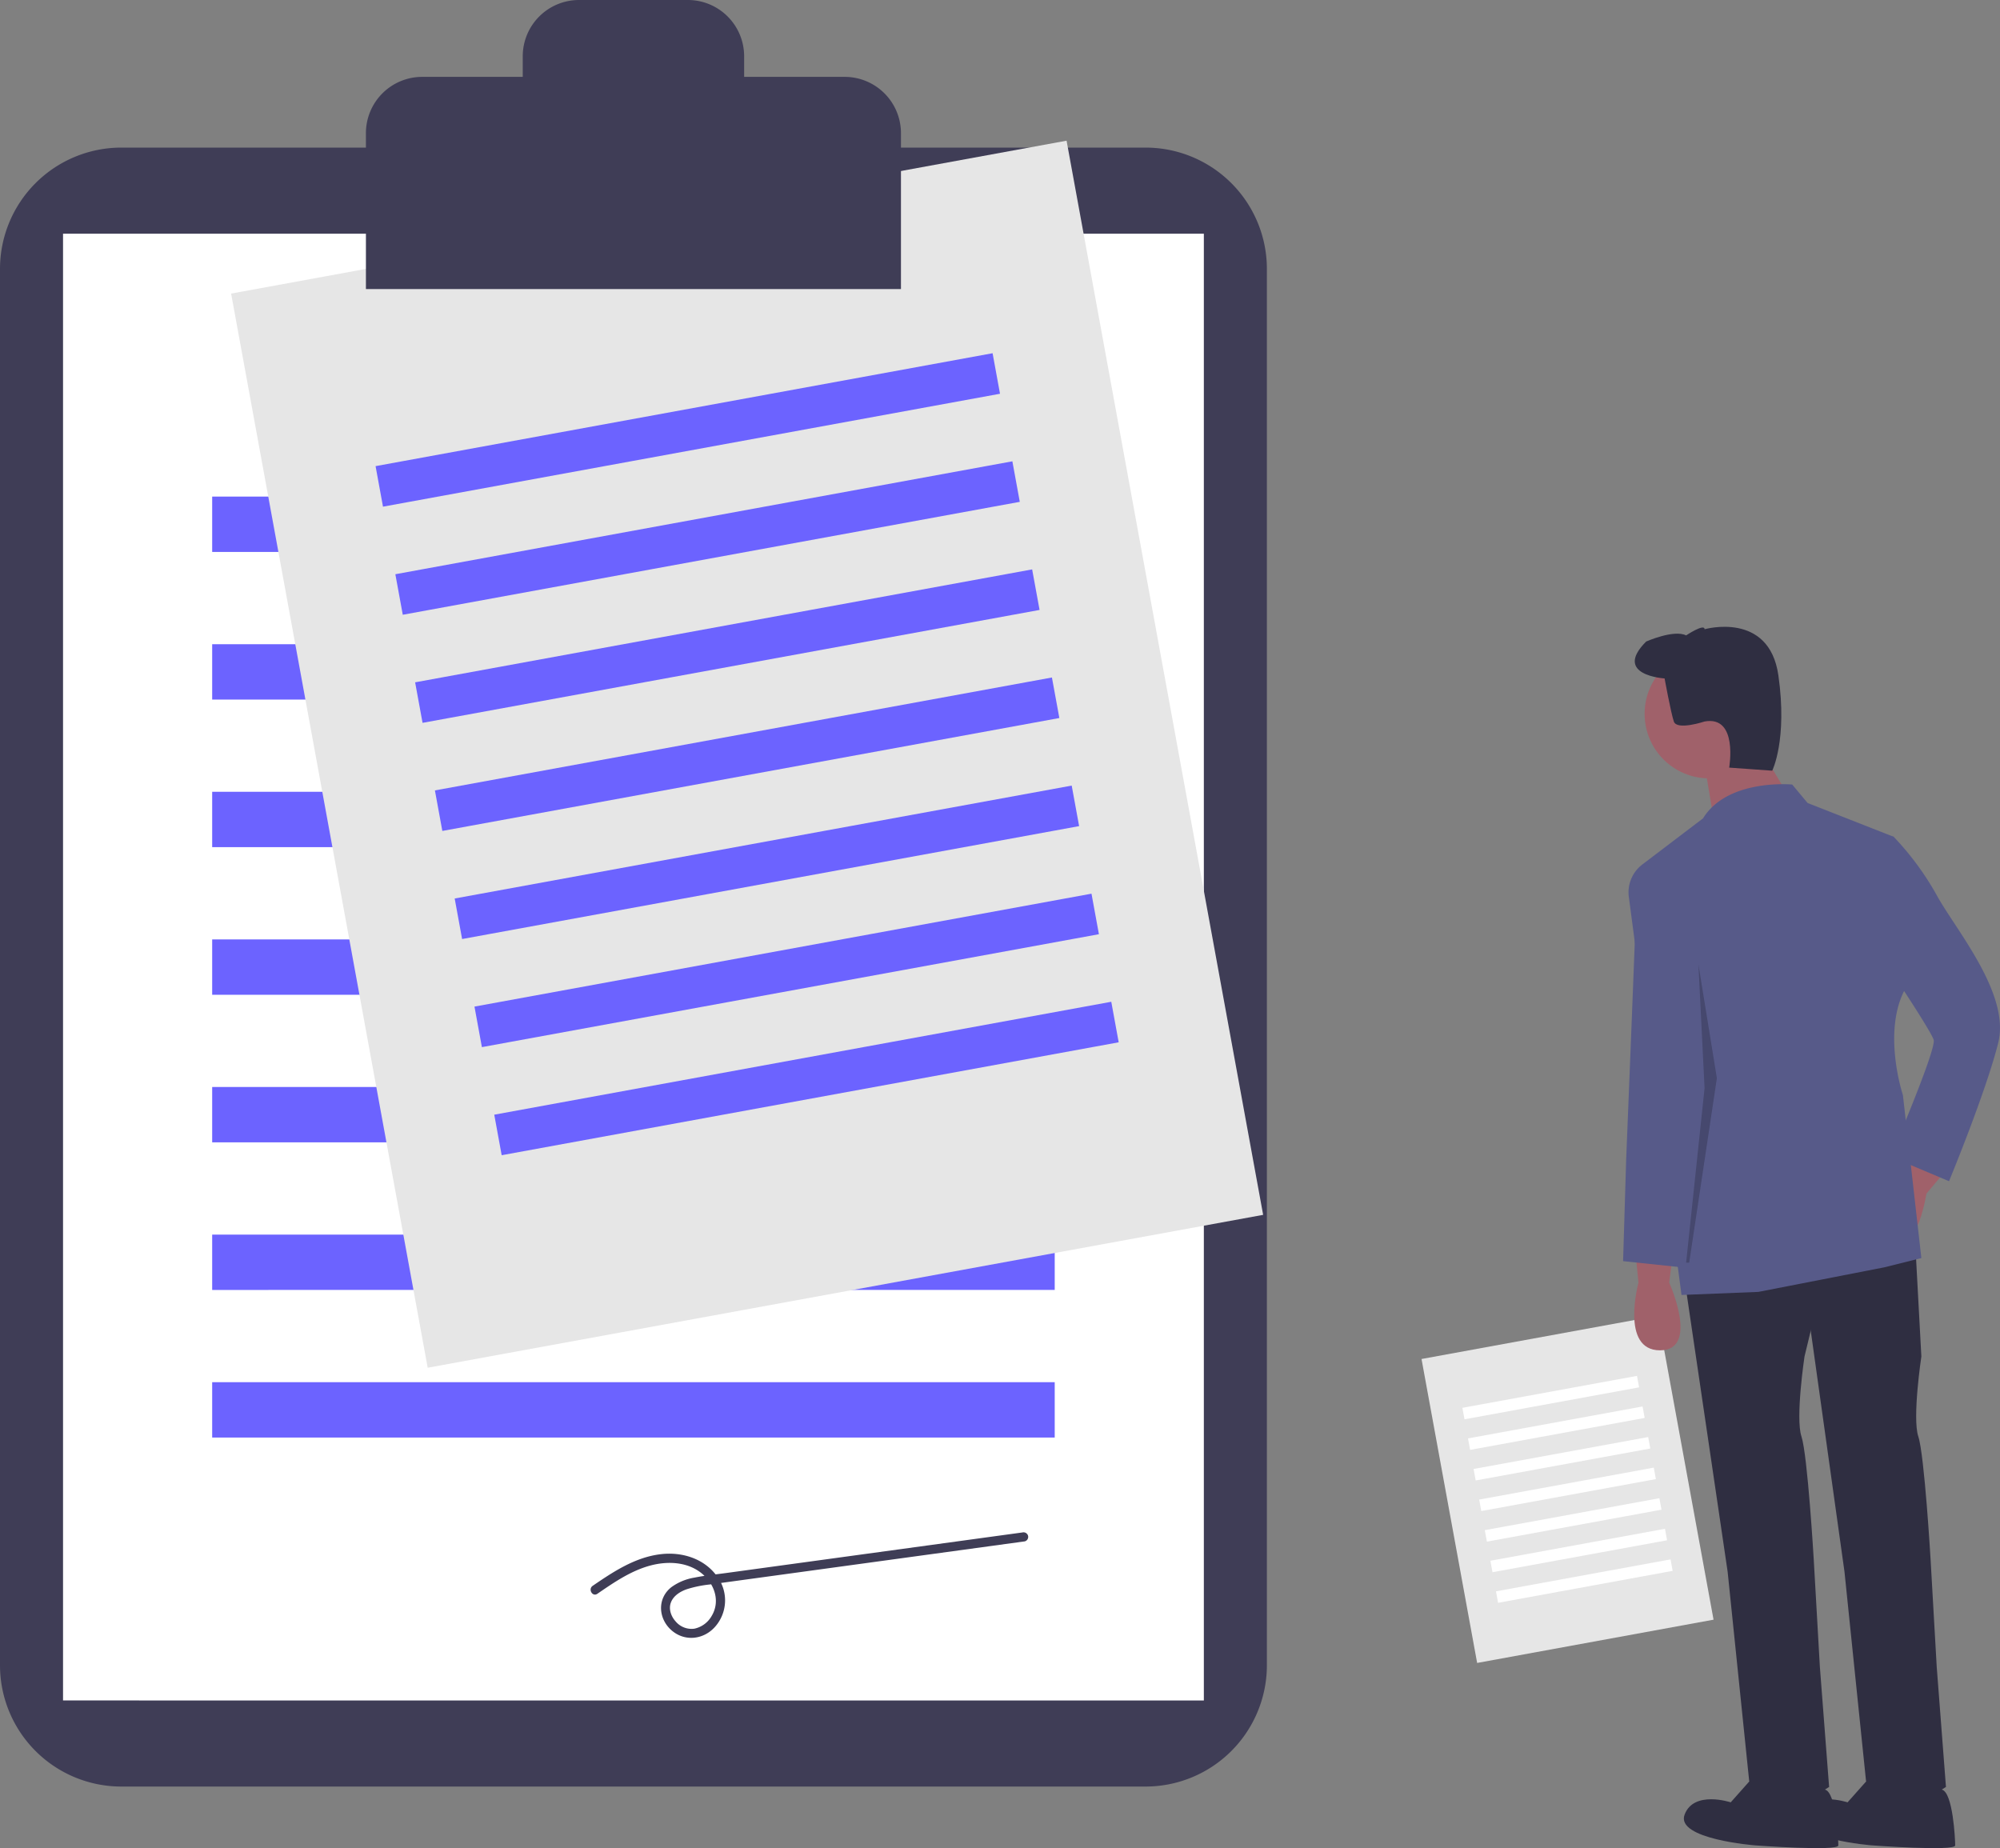 <svg data-name="Layer 1" xmlns="http://www.w3.org/2000/svg" width="790.523" height="730.492"><rect width="100%" height="100%" fill="#808080" stroke="none"/><path d="M47.913 58.34A47.968 47.968 0 000 106.253v551.99a47.968 47.968 0 0047.913 47.913h404.925a47.968 47.968 0 0047.913-47.913v-551.99a47.968 47.968 0 00-47.913-47.913z" fill="#3f3d56"/><path fill="#fff" d="M24.916 92.371h450.919v579.753H24.916z"/><path fill="#6c63ff" d="M83.864 196.289h333.024v21.877H83.864zM83.864 254.629h333.024v21.877H83.864zM83.864 312.969h333.024v21.877H83.864zM83.864 371.309h333.024v21.877H83.864zM83.864 429.649h333.024v21.877H83.864zM83.864 487.989h333.024v21.877H83.864zM83.864 546.329h333.024v21.877H83.864z"/><path fill="#e6e6e6" d="M91.351 116.042L421.575 55.61l77.698 424.573-330.224 60.432z"/><path fill="#6c63ff" d="M148.448 184.246l243.884-44.632 2.932 16.022-243.884 44.632zM156.267 226.97l243.884-44.632 2.932 16.022L159.2 242.992zM164.084 269.694l243.885-44.632 2.932 16.022-243.884 44.632zM171.904 312.419l243.884-44.632 2.932 16.022-243.884 44.632zM179.72 355.142l243.883-44.63 2.932 16.021-243.883 44.631zM187.54 397.868l243.885-44.632 2.932 16.022-243.884 44.632zM195.36 440.592l243.884-44.632 2.932 16.022-243.884 44.632z"/><path fill="#e6e6e6" d="M561.874 537.161l93.438-17.1 21.985 120.136-93.438 17.1z"/><path fill="#fff" d="M578.03 556.46l69.008-12.629.83 4.534-69.009 12.629zM580.243 568.549l69.008-12.629.83 4.534-69.009 12.628zM582.455 580.638l69.008-12.629.83 4.534-69.009 12.629zM584.667 592.727l69.008-12.629.83 4.534-69.009 12.629zM586.88 604.816l69.008-12.629.83 4.534-69.009 12.628zM589.092 616.905l69.008-12.629.83 4.534-69.009 12.629zM591.304 628.994l69.008-12.629.83 4.534-69.009 12.629z"/><path d="M333.866 30.385H294.13v-8.134A22.25 22.25 0 00271.88 0H228.87a22.25 22.25 0 00-22.25 22.25v8.135h-39.736a22.25 22.25 0 00-22.25 22.251v61.613h211.481V52.636a22.25 22.25 0 00-22.25-22.25zM236.112 629.965c6.57-4.496 13.322-9.172 21.123-11.216 7.119-1.865 15.292-1.371 20.922 3.84 4.544 4.207 6.462 10.672 3.096 16.205a10.298 10.298 0 01-6.823 4.964 8.219 8.219 0 01-7.388-2.886c-1.766-1.95-2.822-4.833-1.884-7.404.987-2.704 3.625-4.357 6.216-5.28a46.004 46.004 0 019.27-1.915l12.893-1.765 52.769-7.224 58.765-8.045a1.836 1.836 0 001.273-2.242 1.87 1.87 0 00-2.242-1.273L287.17 621.73c-4.23.579-8.519.994-12.704 1.844a21.363 21.363 0 00-9.122 3.79c-5.602 4.434-5.202 12.278-.047 16.917 5.218 4.697 12.784 3.888 17.363-1.3a15.743 15.743 0 001.194-19.29c-4.999-7.537-14.107-10.433-22.81-9.364-10.066 1.236-18.599 6.894-26.774 12.488-1.924 1.318-.103 4.479 1.84 3.149z" fill="#3f3d56"/><path d="M646.406 494.837l1.216 12.154s-7.293 26.739 8.508 26.739 3.646-26.74 3.646-26.74l1.215-9.723zM756.802 454.344l-5.577 10.867s-20.64 18.498-7.37 27.075 17.578-20.477 17.578-20.477l6.298-7.507z" fill="#a0616a"/><path d="M665.853 505.775l17.016 115.465 8.508 82.648s7.292 18.231 31.6 2.43l-3.646-47.4-2.43-42.54s-2.432-41.324-4.862-48.617 1.215-31.6 1.215-31.6l9.723-40.11z" fill="#2f2e41"/><path d="M693.807 701.457l-9.723 10.939s-14.585-4.862-18.231 4.861 27.954 12.154 27.954 12.154 32.817 2.431 32.817 0-.88-21.021-5.302-22.057-27.515-5.897-27.515-5.897zM712.039 499.698l17.015 121.542 8.508 82.648s7.293 18.231 31.601 2.43l-3.646-47.4-2.431-42.54s-2.43-41.324-4.862-48.617 1.216-31.6 1.216-31.6l-2.431-44.97z" fill="#2f2e41"/><path d="M739.993 701.457l-9.723 10.939s-14.585-4.862-18.231 4.861 27.954 12.154 27.954 12.154 32.816 2.431 32.816 0-.879-21.021-5.301-22.057-27.515-5.897-27.515-5.897z" fill="#2f2e41"/><circle cx="675.576" cy="282.139" r="25.524" fill="#a0616a"/><path fill="#a0616a" d="M694.415 293.685l10.939 18.232-27.955 12.154-3.646-21.878 20.662-8.508z"/><path d="M708.392 310.094s-25.523-2.431-35.247 13.37l-23.99 18.231a13.829 13.829 0 00-5.341 12.825l20.823 157.332 30.386-1.215 49.832-9.723 14.585-3.647-7.293-64.417s-8.508-25.523 1.216-42.54l-4.862-59.554-34.032-13.37z" fill="#575a89"/><path d="M651.268 346.556l-1.823-3.039s-2.431 0-2.431 4.862-4.254 109.995-4.254 109.995l-1.215 40.109 23.092 2.43 8.508-75.355-3.646-49.832zM731.485 328.325l17.016 2.43a112.95 112.95 0 0117.016 23.093c7.292 13.37 29.17 38.894 24.308 58.34s-19.447 54.694-19.447 54.694l-23.092-9.723s18.23-42.54 17.015-46.186-15.8-25.524-15.8-25.524z" fill="#575a89"/><path d="M657.953 268.162s-20.662-1.216-7.293-14.585c0 0 10.939-4.862 15.8-2.431 0 0 7.293-4.862 7.293-2.43 0 0 25.524-7.293 29.17 18.23s-2.43 37.678-2.43 37.678l-17.017-1.215s3.647-20.662-9.723-18.231c0 0-10.939 3.646-12.154 0s-3.646-17.016-3.646-17.016z" fill="#2f2e41"/><path opacity=".2" d="M667.676 499.09l10.939-72.924-7.293-44.971 2.431 48.914-7.292 68.981h1.215z"/></svg>